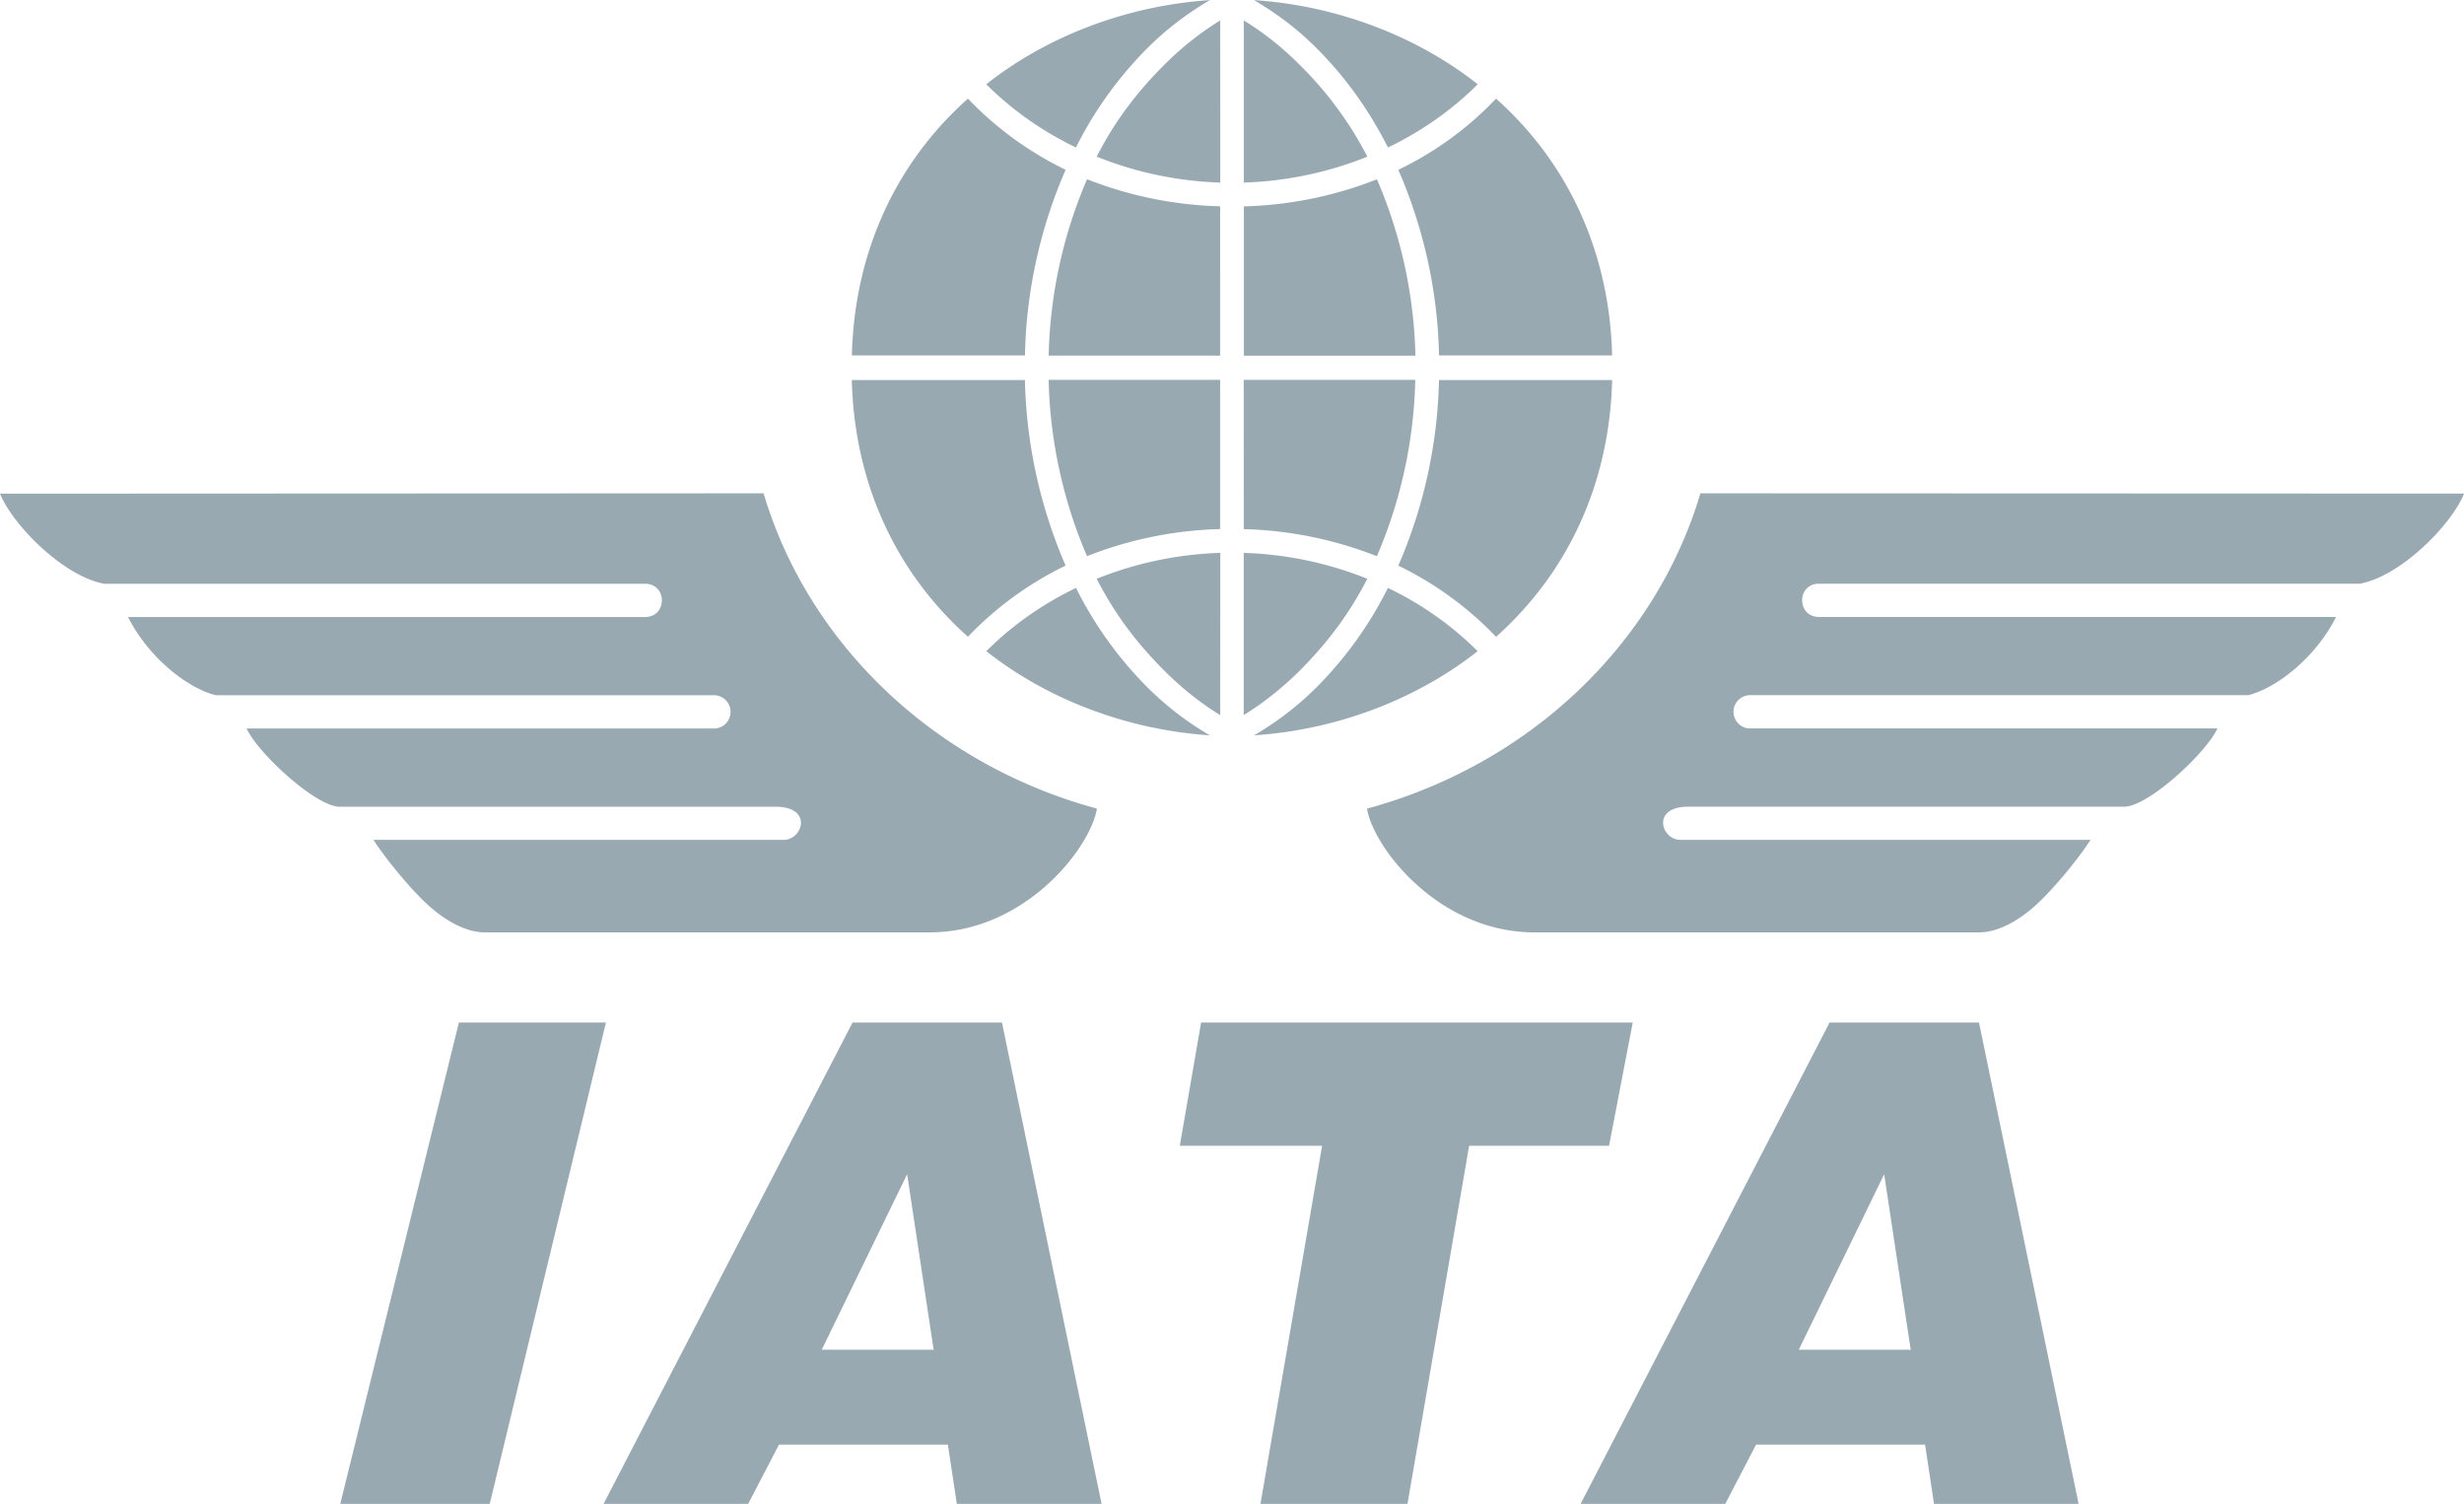 <?xml version="1.0" encoding="UTF-8"?> <svg xmlns="http://www.w3.org/2000/svg" width="2500" height="1526" viewBox="0 0 35.496 21.663"><path fill="#99a9b1" d="M17.579 7.963a5.2 5.2 0 0 0-1.78.373c.259.509.581.93.97 1.32q.38.38.809.644zM6.611 14.728l-1.709 6.935h2.153l1.674-6.935zm9.258 6.935-1.435-6.935h-2.152l-3.587 6.935h2.083l.444-.854h2.433l.129.854zm-2.426-2.221h-1.605l1.23-2.528.383 2.536zm10.078-4.714h-6.218l-.307 1.776h2.05l-.888 5.159h2.118l.888-5.159h2.016zm6.423 6.935-1.435-6.935h-2.152l-3.587 6.935h2.084l.444-.854h2.434l.129.854zm-2.426-2.221h-1.605l1.23-2.528.384 2.54zM24.496 7.105c-.651 2.187-2.479 3.913-4.803 4.542.087.553 1.027 1.783 2.411 1.783h6.406c.29 0 .598-.188.837-.41s.581-.632.769-.923h-5.91c-.273 0-.427-.478.119-.478h6.286c.359-.017 1.179-.786 1.333-1.127h-6.747a.24.24 0 0 1 0-.479h7.191c.41-.102.974-.546 1.265-1.127h-7.448c-.325 0-.325-.479 0-.479h7.789c.581-.103 1.315-.837 1.503-1.298zm-13.205 4.992H5.38c.188.291.53.701.769.923s.546.41.837.41h6.406c1.383 0 2.323-1.23 2.41-1.783-2.323-.629-4.151-2.355-4.802-4.542L0 7.11c.188.461.922 1.195 1.503 1.298h7.789c.324 0 .324.479 0 .479H1.845c.291.581.854 1.025 1.264 1.127H10.3a.24.24 0 0 1 0 .479H3.553c.153.342.974 1.11 1.332 1.127h6.286c.547-.001.393.477.12.477M15.66 8.01a5.6 5.6 0 0 1 1.917-.39V5.47h-2.47c.017.89.222 1.78.553 2.54m-1.716 1.161a4.9 4.9 0 0 1 1.407-1.025 7.1 7.1 0 0 1-.586-2.673h-2.494c.037 1.472.624 2.764 1.673 3.698m3.485 1.42a4.4 4.4 0 0 1-.902-.694 5.5 5.5 0 0 1-1.026-1.429c-.481.231-.92.538-1.292.911.87.688 2.019 1.133 3.22 1.212m.148-7.621a5.6 5.6 0 0 1-1.917-.39 6.8 6.8 0 0 0-.553 2.541h2.47zm-1.778-.715a5.2 5.2 0 0 0 1.78.373L17.578.292a4.4 4.4 0 0 0-.809.644c-.39.389-.711.81-.97 1.319m-.448.189a4.9 4.9 0 0 1-1.407-1.025c-1.049.934-1.636 2.227-1.672 3.699h2.494c.016-.947.234-1.87.585-2.674m1.176-1.75c.287-.287.572-.498.902-.694-1.202.079-2.351.524-3.221 1.212.373.373.811.679 1.292.911A5.5 5.5 0 0 1 16.527.694m1.391 6.927a5.6 5.6 0 0 1 1.917.39 6.8 6.8 0 0 0 .553-2.541h-2.471zm.809 2.035c.389-.39.71-.811.97-1.32a5.2 5.2 0 0 0-1.78-.373v2.336q.429-.263.81-.643m4.497-4.183H20.73a7.1 7.1 0 0 1-.586 2.674 4.9 4.9 0 0 1 1.408 1.025c1.048-.935 1.636-2.227 1.672-3.699m-5.158 5.118c1.202-.079 2.35-.524 3.221-1.212a4.7 4.7 0 0 0-1.293-.911 5.5 5.5 0 0 1-1.026 1.429 4.4 4.4 0 0 1-.902.694m1.77-8.01a5.6 5.6 0 0 1-1.917.39v2.151h2.471a6.8 6.8 0 0 0-.554-2.541M18.727.936a4.4 4.4 0 0 0-.809-.644v2.336a5.2 5.2 0 0 0 1.78-.373 5.2 5.2 0 0 0-.971-1.319m2.003 4.182h2.494c-.036-1.472-.624-2.765-1.672-3.699a4.8 4.8 0 0 1-1.408 1.025c.351.804.569 1.727.586 2.674m-.735-2.995c.482-.232.92-.539 1.293-.911C20.417.524 19.268.079 18.066 0c.33.196.615.407.902.694.416.416.751.885 1.027 1.429"></path></svg> 